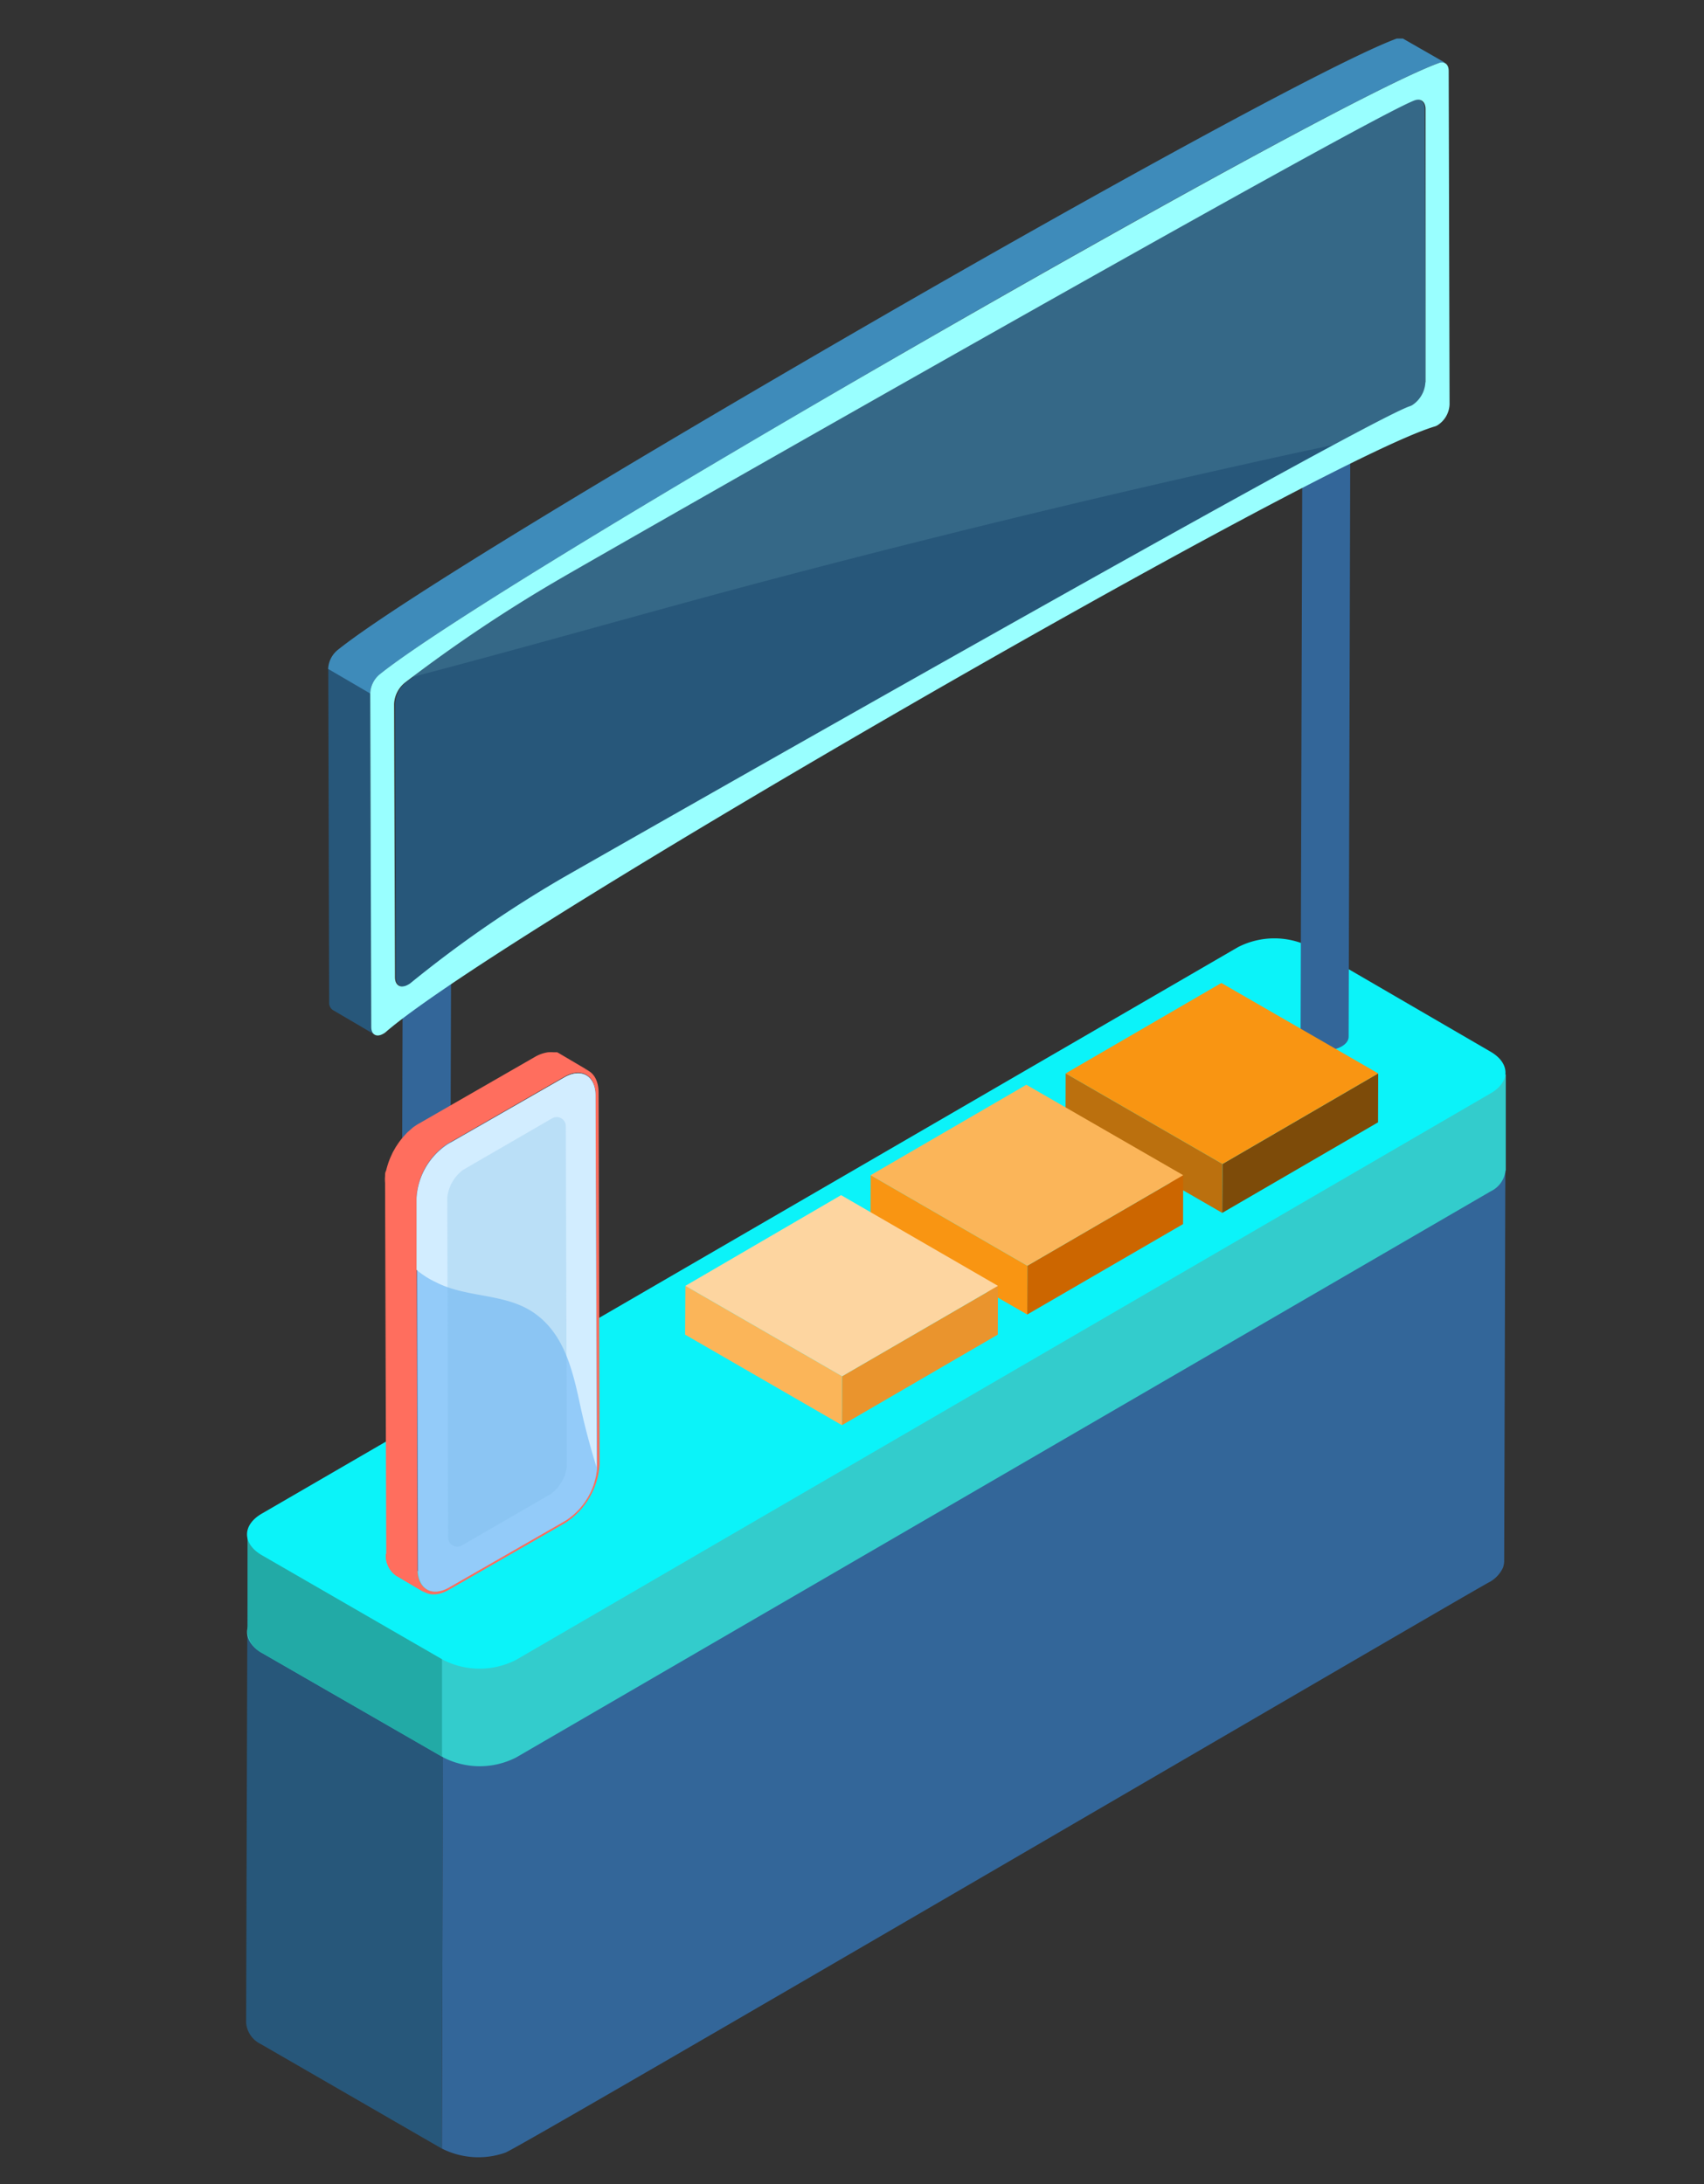 <svg id="Layer_1" data-name="Layer 1" xmlns="http://www.w3.org/2000/svg" xmlns:xlink="http://www.w3.org/1999/xlink" viewBox="0 0 117 150"><rect x="0" y="0" width="117" height="150" fill="#333333" stroke="none"/><defs><clipPath id="clip-path"><path d="M29.19,109.39l-2-1.18a1.66,1.66,0,0,1-.69-1.5l2,1.18A1.64,1.64,0,0,0,29.19,109.39Z" style="fill:none"/></clipPath></defs><path d="M18,106.82a1.77,1.77,0,0,1-1-1.45l-.1,33.55a1.78,1.78,0,0,0,1,1.46l12.43,7.18L30.44,114Z" style="fill:#27577a"/><path d="M103.38,73.77a1.85,1.85,0,0,1-1,1.33L35.43,114a5.49,5.49,0,0,1-5,0l-.09,33.56a5.56,5.56,0,0,0,4.36.28c.9-.28,66.74-38.8,67.56-39.18a2.17,2.17,0,0,0,.94-1,1.49,1.49,0,0,0,.08-.42l.1-33.55A.25.25,0,0,0,103.38,73.77Z" style="fill:#369"/><path d="M103.39,80.37V73.79h-6v2.26l-7.44-4.3a5.49,5.49,0,0,0-5,0L30.35,103.47,18,110.64c-1.38.8-1.37,2.1,0,2.89l12.35,7.11.09.06a5.49,5.49,0,0,0,5,0l66.93-38.89a1.79,1.79,0,0,0,1-1.41h0Z" style="fill:#3cc"/><path d="M30.35,109.22v11.43L18,113.53a1.78,1.78,0,0,1-1-1.44v-6.62Z" style="fill:#22aaa6"/><path d="M102.33,72.22c1.38.79,1.39,2.09,0,2.88L35.43,114a5.49,5.49,0,0,1-5,0L18,106.82c-1.38-.79-1.39-2.09,0-2.88L85,65.05a5.47,5.47,0,0,1,5,0Z" style="fill:#0bf3f9"/><path d="M30.82,107.2v-.07A.09.09,0,0,1,30.82,107.2Z" style="fill:#369"/><path d="M31,56.72,30.85,107c0,.45-.47.71-.85.82-.79.27-2.34.13-2.47-.85l.15-50.33C27.86,58,30.75,58,31,56.72Z" style="fill:#369"/><path d="M28.57,57.55l.14,0Z" style="fill:#369"/><path d="M29.18,57.65h.32A.86.86,0,0,1,29.18,57.65Z" style="fill:#369"/><path d="M30.71,57.23a1.37,1.37,0,0,1-.21.15A1.37,1.37,0,0,0,30.71,57.23Z" style="fill:#369"/><path d="M30.5,56a.72.72,0,0,1,0,1.36,2.54,2.54,0,0,1-2.34,0,.72.72,0,0,1,0-1.36A2.61,2.61,0,0,1,30.5,56Z" style="fill:#369"/><path d="M91.75,72l.09,0-.09,0Z" style="fill:#369"/><path d="M91.47,21.79h0Z" style="fill:#369"/><path d="M91.37,21.8Z" style="fill:#369"/><path d="M92.74,20.87,92.6,71.19c0,.45-.47.72-.83.83h0c-.78.26-2.34.13-2.47-.85l.15-50.33C89.65,22.13,92.45,22.19,92.74,20.87Z" style="fill:#369"/><path d="M92.73,21v0Z" style="fill:#369"/><path d="M92.25,20.18a.72.72,0,0,1,0,1.36,2.63,2.63,0,0,1-2.35,0,.72.72,0,0,1,0-1.36A2.56,2.56,0,0,1,92.25,20.18Z" style="fill:#369"/><path d="M25.49,70.53l-.07-22.92-2.88-1.69.06,22.91a.6.6,0,0,0,.24.53l2.88,1.69A.57.57,0,0,1,25.49,70.53Z" style="fill:#27577a"/><path d="M98.92,4.3h.2a.32.32,0,0,1,.09,0L96.33,2.65H95.9C91.78,4.16,75.66,13,59.55,22.32s-32.22,19-36.34,22.3a1.79,1.79,0,0,0-.68,1.32l2.89,1.69a1.78,1.78,0,0,1,.67-1.32C30.2,43,46.32,33.3,62.43,24S94.65,5.84,98.78,4.33l.11,0Z" style="fill:#3e8bba"/><path d="M38.6,39.66C42.19,37.6,93.5,8.29,97.05,6.9c.44-.17.77.08.77.59l.05,18.76A2,2,0,0,1,97,27.82a.49.49,0,0,1-.18.08c-3.43,1.19-54.63,30.36-58.14,32.38a81,81,0,0,0-10.4,7.22.76.76,0,0,1-.19.12c-.49.29-.91.08-.91-.51l-.05-18.76a2.06,2.06,0,0,1,.73-1.48A102.2,102.2,0,0,1,38.6,39.66Z" style="fill:#27577a"/><path d="M51.29,40.24q18.78-5,37.81-9.16l2.47-.53c2.76-1.48,4.64-2.45,5.21-2.65a.71.71,0,0,0,.18-.08,2,2,0,0,0,.91-1.57L97.81,7.49c0-.51-.32-.76-.76-.59C93.49,8.29,42.18,37.58,38.59,39.66A102,102,0,0,0,28.3,46.5C36,44.48,43.64,42.29,51.29,40.24Z" style="fill:#356887"/><path d="M98.79,4.33c.39-.14.68.08.68.54l.06,22.91a1.78,1.78,0,0,1-.82,1.42.72.72,0,0,1-.2.09c-4,1.19-20,9.88-36,19.11s-32,19-36,22.46a.9.9,0,0,1-.2.14c-.45.26-.82.07-.82-.47l-.07-22.92a1.79,1.79,0,0,1,.68-1.32C30.21,43,46.33,33.28,62.44,24S94.65,5.84,98.79,4.33Zm-.91,21.92,0-18.76c0-.51-.33-.76-.77-.59C93.5,8.29,42.19,37.58,38.61,39.66a101.3,101.3,0,0,0-10.79,7.21,2,2,0,0,0-.76,1.48l.06,18.76c0,.59.41.8.91.51a.94.94,0,0,0,.18-.12,80.77,80.77,0,0,1,10.44-7.22c3.5-2,54.7-31.19,58.14-32.38a.71.71,0,0,0,.18-.08,2,2,0,0,0,.9-1.57" style="fill:#9ff"/><polygon points="94.63 73.72 94.62 77.08 83.92 83.3 83.94 79.94 94.63 73.72" style="fill:#7d4b09"/><polygon points="83.94 79.94 83.92 83.3 73.16 77.08 73.17 73.72 83.94 79.94" style="fill:#bb700e"/><polygon points="94.63 73.72 83.94 79.94 73.17 73.72 83.86 67.51 94.63 73.72" style="fill:#f99512"/><path d="M29.19,109.39l-2-1.18a1.66,1.66,0,0,1-.69-1.5l2,1.18A1.64,1.64,0,0,0,29.19,109.39Z" style="fill:#ff6e5e"/><g style="clip-path:url(#clip-path)"><path d="M29.19,109.39l-2-1.18a1.66,1.66,0,0,1-.69-1.5l2,1.18a1.64,1.64,0,0,0,.68,1.5" style="fill:#ff6e5e"/></g><path d="M40.42,73.54l-.2-.08-.13,0h0a1.91,1.91,0,0,0-1.3.3l-8,4.59a4.67,4.67,0,0,0-1.5,1.5,5,5,0,0,0-.29.5c0,.11-.11.21-.16.33s-.09.22-.13.33a4.45,4.45,0,0,0-.26,1.4l.07,25.52-2-1.18-.08-25.52a2.42,2.42,0,0,1,0-.46c0-.15,0-.24.07-.37a5.78,5.78,0,0,1,.29-.89h0c.06-.13.12-.27.19-.41l.11-.19h0a1.76,1.76,0,0,1,.14-.23,4.84,4.84,0,0,1,.33-.46c.13-.16.27-.31.41-.46l.39-.34c.12-.08.24-.17.37-.24l8-4.6a2.5,2.5,0,0,1,.88-.31,2.8,2.8,0,0,1,.41,0h.13l.1,0h0l.11.06h0Z" style="fill:#ff6e5e"/><path d="M38.74,73.71c1.3-.75,2.36-.14,2.36,1.34l.07,25.53a5.18,5.18,0,0,1-2.34,4l-8,4.6c-1.3.75-2.36.14-2.36-1.34l-.07-25.53a5.18,5.18,0,0,1,2.34-4Zm2.23,27-.08-25.52c0-1.36-1-1.91-2.15-1.23l-8,4.59a4.75,4.75,0,0,0-2.14,3.71l.07,25.52c0,1.36,1,1.91,2.16,1.23l8-4.59A4.75,4.75,0,0,0,41,100.71" style="fill:#ff6e5e"/><path d="M38.74,74c1.18-.69,2.15-.14,2.15,1.23L41,100.71a4.75,4.75,0,0,1-2.14,3.71l-8,4.59c-1.19.69-2.15.14-2.16-1.23l-.07-25.52a4.75,4.75,0,0,1,2.14-3.71Z" style="fill:#93cbf9"/><path d="M29.93,88.06c2.12,1.1,4.79.73,6.77,2.13s2.57,3.74,3.07,6c.32,1.54.72,3.07,1.19,4.57v0l-.07-25.52c0-1.36-1-1.91-2.15-1.24l-8,4.6a4.72,4.72,0,0,0-2.14,3.71v4.9A5.93,5.93,0,0,0,29.93,88.06Z" style="fill:#d2edff"/><polygon points="81.24 80.71 81.23 84.07 70.53 90.28 70.54 86.93 81.24 80.71" style="fill:#c60"/><polygon points="70.54 86.93 70.53 90.28 59.77 84.07 59.78 80.71 70.54 86.93" style="fill:#f99512"/><polygon points="81.24 80.71 70.54 86.93 59.78 80.71 70.47 74.5 81.24 80.71" style="fill:#fbb559"/><polygon points="68.52 88.31 68.51 91.66 57.81 97.88 57.82 94.52 68.52 88.31" style="fill:#ea942d"/><polygon points="57.82 94.52 57.81 97.88 47.04 91.66 47.06 88.31 57.82 94.52" style="fill:#fbb559"/><polygon points="68.52 88.31 57.82 94.52 47.06 88.31 57.75 82.08 68.52 88.31" style="fill:#fdd5a0"/><path d="M30.71,82.24a2.73,2.73,0,0,1,1.11-1.91l6.1-3.53a.62.62,0,0,1,.85.24.64.64,0,0,1,.08.3l.07,23.36a2.74,2.74,0,0,1-1.11,1.91l-6.1,3.53a.63.63,0,0,1-.94-.54Z" style="fill:#75b5e0;isolation:isolate;opacity:0.25"/></svg>